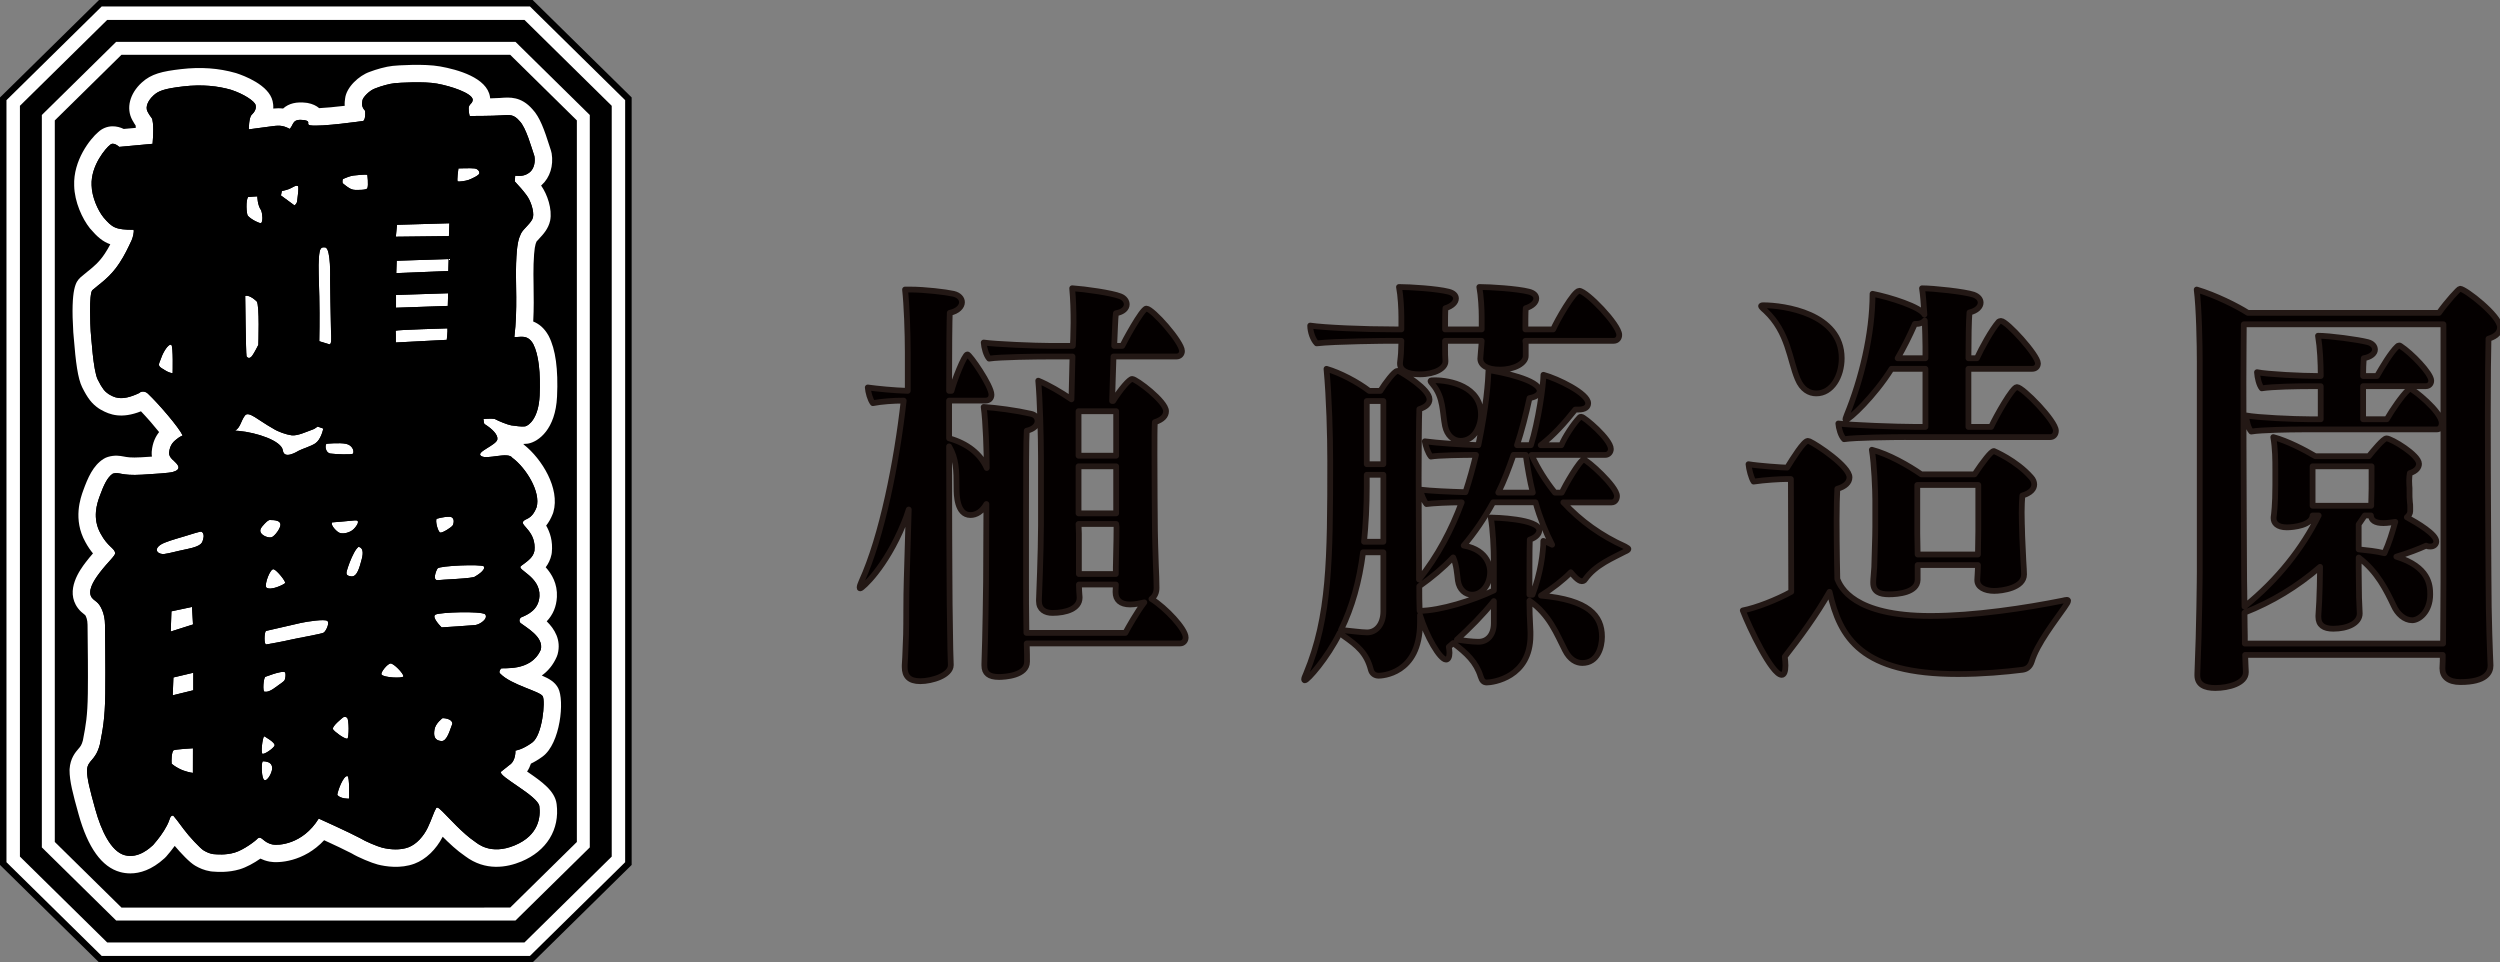 <?xml version="1.0" encoding="utf-8"?>
<!-- Generator: Adobe Illustrator 16.0.0, SVG Export Plug-In . SVG Version: 6.00 Build 0)  -->
<!DOCTYPE svg PUBLIC "-//W3C//DTD SVG 1.1//EN" "http://www.w3.org/Graphics/SVG/1.1/DTD/svg11.dtd">
<svg version="1.1" id="レイヤー_1" xmlns="http://www.w3.org/2000/svg" xmlns:xlink="http://www.w3.org/1999/xlink" x="0px"
	 y="0px" width="129.888px" height="50px" viewBox="0 0 129.888 50" enable-background="new 0 0 129.888 50" xml:space="preserve">
<rect x="0" y="0" width="129.888" height="50" fill="#808080" stroke="none"/>
<g>
	<g>
		<g>
			<path fill="#040000" stroke="#231815" stroke-width="0.3" stroke-linejoin="round" stroke-miterlimit="10" d="M53.343,33.434
				c0.017,0.352,0.017,0.814,0.017,0.946c0,0.727-1.162,0.793-1.461,0.793c-0.528,0-0.757-0.198-0.757-0.595
				c0-0.021,0-0.066,0-0.089c0.053-1.299,0.088-4.184,0.088-4.249l0.018-4.053c-0.229,0.396-0.528,0.572-0.827,0.572
				c-0.723,0-0.723-1.101-0.723-1.387c0-0.97-0.017-1.542-0.387-2.18c0,3.259,0.018,6.452,0.018,6.452
				c0,0.947,0.017,2.556,0.035,3.392c0,0.353,0.018,1.058,0.035,1.498v0.022c0,0.527-0.969,0.836-1.585,0.836
				c-0.581,0-0.81-0.264-0.81-0.727c0-0.044,0-0.066,0-0.109c0.035-0.441,0.053-1.301,0.07-1.586c0.018-0.595,0-1.938,0.035-2.885
				l0.105-3.612c-0.088,0.286-0.176,0.529-0.264,0.728C46,29.514,44.785,30.57,44.697,30.57c-0.035,0-0.035-0.021-0.035-0.044
				c0-0.066,0.035-0.177,0.105-0.331c1.057-2.312,1.832-6.21,2.184-9.381c-0.545,0-1.145,0.044-1.602,0.132
				c-0.141-0.176-0.247-0.572-0.264-0.815c0.475,0.066,1.338,0.154,2.078,0.177v-2.026c0-0.969-0.053-2.444-0.141-3.238
				c0.088,0,0.176,0,0.282,0c0.74,0,1.849,0.133,2.236,0.221c0.282,0.066,0.44,0.242,0.44,0.44c0,0.22-0.211,0.462-0.634,0.55
				c-0.017,0.265-0.035,1.96-0.035,4.053h0.123c0.123-0.485,0.669-1.895,0.828-1.895c0.123,0,1.25,1.63,1.25,2.092
				c0,0.198-0.124,0.309-0.317,0.309h-1.884v1.959c0.951,0.265,1.637,0.815,1.955,1.542c0-0.771-0.053-2.445-0.159-3.171
				c0.669,0.044,1.673,0.176,2.447,0.353c0.229,0.044,0.353,0.198,0.353,0.374c0,0.198-0.158,0.418-0.563,0.507
				c-0.035,0.44-0.035,2.4-0.035,4.25c0,1.872,0,3.612,0,3.612c0,0.396,0,1.762,0.018,2.642h5.142
				c0.141-0.264,0.598-1.079,0.986-1.585c-0.194,0.044-0.476,0.109-0.74,0.109c-0.51,0-0.757-0.241-0.757-0.639
				c0-0.021,0-0.021,0-0.043l0.018-0.354h-1.919c0,0.243,0.018,0.419,0.035,0.661v0.022c0,0.572-0.704,0.793-1.409,0.793
				c-0.387,0-0.704-0.177-0.704-0.617c0-0.021,0-0.044,0-0.065c0,0,0.105-2.532,0.105-3.854v-3.523c0-1.079-0.053-3.061-0.141-4.008
				c0.493,0.198,1.18,0.595,1.726,0.969l0.053-2.224h-1.25c-0.581,0-2.553,0.022-3.082,0.109c-0.158-0.176-0.264-0.572-0.281-0.836
				c0.563,0.087,2.694,0.175,3.486,0.175h1.145l0.018-0.375c0-0.264,0.018-0.55,0.018-0.836c0-0.595-0.018-1.211-0.07-1.784
				c0.669,0.044,2.061,0.242,2.5,0.418c0.229,0.087,0.334,0.264,0.334,0.418c0,0.199-0.176,0.397-0.563,0.463
				c-0.036,0.286-0.053,0.947-0.088,1.695h0.422c0.053-0.132,1.021-1.937,1.25-1.937c0.317,0,1.849,1.739,1.849,2.202
				c0,0.175-0.123,0.286-0.282,0.286h-3.275c-0.036,0.925-0.053,1.85-0.071,2.312h0.053c0.387-0.616,0.845-1.145,0.986-1.145
				c0.211,0,1.761,1.167,1.761,1.674c0,0.242-0.177,0.44-0.582,0.572c-0.018,0.264-0.018,0.925-0.018,1.673
				c0,1.498,0.018,3.392,0.018,3.392c0,0.727,0.035,1.871,0.053,2.356c0.018,0.439,0.036,0.858,0.036,1.189
				c0,0.241-0.088,0.439-0.265,0.572c0.74,0.462,1.778,1.562,1.778,2.004c0,0.176-0.123,0.309-0.282,0.309H53.343z M57.991,21.365
				h-1.955c0,0,0,0,0,2.312h1.955V21.365z M57.991,24.228h-1.955v2.444h1.955V24.228z M57.974,29.425
				c0-0.462,0.035-1.146,0.035-2.048l-0.018-0.154h-1.955l0.018,0.507v2.093h1.919V29.425z"/>
			<path fill="#040000" stroke="#231815" stroke-width="0.3" stroke-linejoin="round" stroke-miterlimit="10" d="M81.224,26.1
				c0.897,0.969,1.972,1.739,3.204,2.291c0.124,0.065,0.177,0.109,0.177,0.131c0,0.044-0.07,0.089-0.177,0.133
				c-0.616,0.33-1.532,0.683-2.077,1.453c-0.035,0.065-0.106,0.088-0.177,0.088c-0.176,0-0.458-0.33-0.563-0.463
				c-0.387,0.397-0.95,0.838-1.549,1.212c2.465,0.221,3.169,1.034,3.169,2.137c0,0.55-0.229,1.364-1.021,1.364
				c-0.318,0-0.652-0.176-0.898-0.66c-0.44-0.858-0.793-1.828-1.85-2.576c0,0.484,0.018,0.858,0.053,1.607c0,0.065,0,0.133,0,0.197
				c0,2.181-1.953,2.445-2.271,2.445c-0.158,0-0.246-0.089-0.316-0.309c-0.229-0.748-0.722-1.211-1.426-1.74
				c-0.07,0.066-0.159,0.133-0.229,0.198c0.018,0.11,0.036,0.222,0.036,0.309c0,0.222-0.071,0.353-0.178,0.353
				c-0.316,0-1.021-1.211-1.355-2.312v0.287c0,0.043,0,0.088,0,0.11c0,2.708-2.042,2.752-2.147,2.752
				c-0.194,0-0.353-0.11-0.405-0.309c-0.229-0.881-0.704-1.255-1.426-1.762c-0.089-0.065-0.142-0.109-0.193-0.154
				c-0.652,1.321-1.674,2.467-1.814,2.467c-0.018,0-0.035-0.022-0.035-0.044c0-0.066,0.035-0.154,0.105-0.309
				c1.232-2.973,1.25-5.924,1.25-11.033c0-1.343-0.053-3.281-0.193-4.8c0.688,0.198,1.62,0.683,2.219,1.146h0.581
				c0.246-0.397,0.722-1.035,0.88-1.035c0.035,0,0.088,0,0.106,0.022c0.211,0.11,1.567,0.925,1.567,1.454
				c0,0.22-0.177,0.396-0.529,0.506c-0.018,0.419-0.035,1.938-0.035,3.545c0,2.114,0.018,4.383,0.018,4.383v0.925
				c0.969-1.211,1.69-2.576,2.219-4.008c-0.651,0-1.531,0.044-1.831,0.088c-0.158-0.198-0.265-0.484-0.317-0.749
				c0.529,0.067,1.516,0.11,2.342,0.133c0.212-0.639,0.388-1.277,0.547-1.938c-0.67,0-1.973,0.021-2.342,0.088
				c-0.158-0.199-0.265-0.529-0.317-0.793c0.651,0.088,1.919,0.176,2.782,0.199c0.422-2.026,0.51-3.326,0.527-3.898
				c0.617,0.088,2.659,0.507,2.659,1.08c0,0.154-0.158,0.308-0.528,0.374c-0.193,0.882-0.404,1.696-0.65,2.445h0.721
				c0.388-1.212,0.652-3.127,0.652-3.656c0.739,0.198,2.324,0.969,2.324,1.476c0,0.198-0.158,0.33-0.511,0.33
				c-0.036,0-0.106,0-0.159,0c-0.562,0.705-1.108,1.322-1.795,1.851h1.073c0.159-0.397,0.616-1.102,0.934-1.432
				c0.035-0.044,0.07-0.044,0.105-0.044c0.142,0,1.532,1.167,1.532,1.673c0,0.154-0.105,0.309-0.299,0.309h-3.822
				c0.335,0.727,0.74,1.365,1.215,1.959h0.354c0.176-0.374,0.95-1.717,1.145-1.717c0.158,0,1.725,1.387,1.725,1.894
				c0,0.154-0.088,0.331-0.281,0.331H81.224z M79.251,17.709c0,0.043,0.018,0.11,0.018,0.153v0.617v0.022
				c0,0.353-0.563,0.704-1.338,0.704c-0.688,0-1.021-0.241-1.021-0.572c0-0.087,0.053-0.595,0.053-0.661
				c0-0.088,0.018-0.175,0.018-0.264h-1.901v0.418c0,0.154,0,0.44,0.018,0.617c0,0.021,0,0.021,0,0.044
				c0,0.331-0.511,0.661-1.339,0.661c-0.687,0-1.021-0.221-1.021-0.551c0-0.021,0-0.021,0-0.043
				c0.018-0.177,0.054-0.463,0.054-0.617c0-0.154,0.017-0.353,0.017-0.529h-0.721c0,0-2.747,0.021-3.681,0.132
				c-0.193-0.198-0.335-0.595-0.335-0.924c0.723,0.109,2.765,0.198,4.42,0.198h0.316v-0.661c0-0.396-0.034-1.079-0.123-1.542
				c0.564,0,1.973,0.089,2.571,0.242c0.265,0.066,0.388,0.198,0.388,0.353c0,0.199-0.193,0.396-0.546,0.507
				c-0.018,0.22-0.018,0.771-0.018,1.101h1.901v-0.661c0-0.396-0.035-1.079-0.123-1.542c0.563,0,1.973,0.089,2.57,0.242
				c0.265,0.066,0.389,0.198,0.389,0.353c0,0.199-0.195,0.396-0.547,0.507c-0.018,0.242-0.018,0.814-0.018,1.101h1.443
				c0.194-0.441,1.074-2.004,1.356-2.004c0.37,0,2.077,1.761,2.077,2.291c0,0.154-0.088,0.308-0.299,0.308H79.251z M71.873,28.697
				h-1.056c-0.194,1.521-0.564,2.842-1.145,4.031c0.053,0,0.105,0.021,0.176,0.021c0.264,0.022,0.897,0.109,1.18,0.109
				c0.475,0,0.845-0.418,0.845-1.1V28.697z M71.873,24.668h-0.862V24.8c0,0.154,0,0.309,0,0.463c0,1.035-0.053,1.981-0.141,2.885
				h1.003V24.668z M71.873,20.836h-0.862v3.281h0.862V20.836z M79.62,30.9c0.424-1.102,0.564-2.203,0.564-2.797
				c0.141,0.044,0.299,0.109,0.457,0.198c-0.334-0.64-0.633-1.388-0.862-2.202h-2.201c-0.458,0.836-0.969,1.586-1.532,2.246
				c1.338,0.242,1.374,1.211,1.374,1.365c0,0.639-0.405,1.189-0.934,1.189c-0.353,0-0.669-0.265-0.739-0.728
				c-0.053-0.396-0.07-0.813-0.246-1.21c-0.529,0.551-1.109,1.034-1.762,1.497c0,0.418,0,0.881,0.018,1.277
				c1.057,0,2.801-0.551,3.856-1.058v-1.409c0-0.771-0.052-1.783-0.158-2.378c0.177,0,2.519,0.065,2.519,0.66
				c0,0.177-0.158,0.375-0.494,0.485c-0.018,0.572-0.018,2.003-0.018,2.862H79.62z M75.078,22.136
				c-0.142-0.683-0.071-1.497-0.634-2.158c-0.07-0.088-0.123-0.154-0.123-0.177c0-0.044,0.07-0.044,0.229-0.044
				c0.774,0,2.395,0.309,2.395,1.784c0,0.617-0.352,1.365-1.057,1.365C75.501,22.906,75.184,22.62,75.078,22.136z M77.613,31.23
				c-0.581,0.727-1.268,1.41-1.919,2.005c0.299,0.044,0.811,0.109,1.092,0.109c0.018,0,0.035,0,0.035,0
				c0.439,0,0.792-0.331,0.792-0.969V31.23z M79.638,25.593c-0.158-0.616-0.264-1.254-0.369-1.959h-0.634
				c-0.247,0.705-0.493,1.365-0.792,1.959H79.638z"/>
			<path fill="#040000" stroke="#231815" stroke-width="0.3" stroke-linejoin="round" stroke-miterlimit="10" d="M93.045,24.889
				h-0.282c-0.246,0-1.074,0.044-1.654,0.132c-0.124-0.177-0.247-0.661-0.265-0.903c0.511,0.088,1.778,0.177,2.008,0.177
				c0.3-0.485,0.862-1.388,1.074-1.388c0.034,0,0.053,0.022,0.087,0.022c0.389,0.176,2.078,1.299,2.078,1.872
				c0,0.265-0.229,0.484-0.633,0.595c-0.018,0.33-0.036,0.969-0.036,1.652c0,1.387,0.036,3.039,0.036,3.039
				c0.176,0.418,0.827,1.916,4.842,1.916c2.289,0,4.982-0.419,6.85-0.793c0.105-0.022,0.176-0.044,0.229-0.044
				s0.07,0.021,0.07,0.044c0,0.066-0.07,0.176-0.193,0.352c-0.457,0.661-1.426,1.895-1.691,2.797
				c-0.104,0.331-0.316,0.418-0.492,0.44c-0.88,0.11-2.078,0.221-3.346,0.221c-5.035,0-6.127-1.872-6.673-4.272
				c-0.688,1.211-1.55,2.379-2.324,3.369c0.017,0.176,0.034,0.33,0.034,0.463c0,0.309-0.07,0.484-0.193,0.484
				c-0.51,0-1.689-2.467-2.024-3.348c0.687-0.132,1.761-0.55,2.518-0.969L93.045,24.889z M93.397,19.691
				c-0.423-0.99-0.476-2.423-1.673-3.545c-0.159-0.132-0.229-0.22-0.229-0.242c0-0.021,0.036-0.044,0.106-0.044
				c1.073,0,4.085,0.418,4.085,2.752c0,0.947-0.511,1.828-1.321,1.828C93.996,20.44,93.626,20.241,93.397,19.691z M99.015,22.708
				c-0.635,0-2.642,0.021-3.205,0.11c-0.176-0.177-0.281-0.572-0.299-0.815c0.615,0.088,3.099,0.176,3.961,0.176h0.564v-3.017
				h-1.762c-0.915,1.454-2.201,2.643-2.359,2.643c-0.018,0-0.035,0-0.035-0.022c0-0.044,0.035-0.109,0.07-0.22
				c0.758-1.85,1.338-4.206,1.338-6.298c0.898,0.176,2.5,0.682,2.695,1.079c-0.036-0.506-0.07-1.035-0.124-1.365
				c0.599,0,2.219,0.176,2.677,0.33c0.246,0.088,0.369,0.243,0.369,0.419c0,0.198-0.193,0.418-0.581,0.506
				c-0.034,0.419-0.053,1.365-0.053,2.378h0.44c0.246-0.528,0.758-1.476,1.127-1.894c0.035-0.022,0.07-0.044,0.123-0.044
				c0.3,0,1.92,1.784,1.92,2.203c0,0.176-0.123,0.286-0.3,0.286h-3.311v3.017h1.18c0.265-0.572,1.11-2.07,1.339-2.07
				c0.299,0,2.025,1.762,2.025,2.269c0,0.198-0.124,0.331-0.3,0.331H99.015z M99.631,29.359v0.771
				c-0.018,0.66-1.021,0.748-1.497,0.748c-0.475,0-0.811-0.132-0.811-0.595c0-0.021,0-0.021,0-0.043
				c0-0.199,0.036-0.396,0.054-0.771c0.017-0.749,0.053-1.541,0.053-2.092v-1.388c0-0.528-0.053-1.872-0.177-2.621
				c0.863,0.221,1.902,0.815,2.571,1.277h2.765c0.423-0.638,0.862-1.211,1.004-1.211c0,0,1.162,0.484,1.937,1.365
				c0.105,0.111,0.159,0.243,0.159,0.375c0,0.22-0.177,0.44-0.617,0.572c-0.018,0.198-0.035,0.551-0.035,0.881
				c0,0.419,0.018,0.837,0.018,0.837c0,0.396,0.053,1.189,0.07,1.695c0.018,0.221,0.035,0.617,0.035,0.684
				c0,0.705-1.145,0.858-1.549,0.858c-0.494,0-0.881-0.198-0.881-0.551c0-0.021,0-0.021,0-0.044c0-0.066,0.035-0.463,0.035-0.748
				H99.631z M100.036,18.017c0-0.352-0.019-0.859-0.036-1.365c-0.07,0.088-0.212,0.176-0.423,0.176c-0.035,0-0.053,0-0.088,0
				c-0.281,0.639-0.58,1.233-0.898,1.784h1.445V18.017z M102.782,25.197h-3.169c0,0.286,0,0.661,0,1.036c0,0.748,0,1.497,0,1.497
				c0,0.286,0.018,0.704,0.018,1.079h3.134c0-0.353,0.018-0.902,0.018-1.211V25.197z"/>
			<path fill="#040000" stroke="#231815" stroke-width="0.3" stroke-linejoin="round" stroke-miterlimit="10" d="M129.396,34.578
				c0,0.352-0.229,0.859-1.568,0.859c-0.633,0-0.932-0.287-0.932-0.705v-0.021c0.017-0.243,0.017-0.463,0.017-0.684h-10.266
				c0.019,0.33,0.019,0.661,0.036,0.859c0,0.021,0,0.021,0,0.043c0,0.573-0.898,0.815-1.586,0.815c-0.562,0-0.934-0.176-0.934-0.661
				c0-0.021,0-0.044,0-0.065c0.106-2.467,0.125-5.132,0.125-5.351V18.811c0-0.881-0.036-2.819-0.159-3.767
				c0.968,0.287,2.112,0.859,2.659,1.211h9.931c0.405-0.572,1.021-1.254,1.092-1.254c0.265,0,2.077,1.409,2.077,2.003
				c0,0.242-0.158,0.462-0.598,0.594c-0.018,0.617-0.035,2.181-0.035,4.008c0,3.656,0.035,8.325,0.035,8.325
				c0,2.29,0.088,4.184,0.105,4.625V34.578z M126.93,33.345c0-0.463,0.019-2.158,0.019-3.083V16.85h-10.372
				c0,0.551-0.018,1.652-0.018,3.018c0,4.03,0.036,10.284,0.036,10.284c0,0.243,0.018,0.793,0.018,1.365
				c1.742-1.409,3.01-3.038,3.855-4.735h-0.317c-0.034,0.508-0.985,0.617-1.338,0.617c-0.511,0-0.687-0.241-0.687-0.463
				c0-0.021,0-0.043,0-0.065c0.018-0.132,0.088-0.616,0.088-1.673v-0.771c0-0.485,0-1.123-0.105-1.717
				c0.74,0.197,1.619,0.66,2.184,0.991h2.781c0.23-0.286,0.758-0.925,0.916-0.925c0.246,0,1.69,0.859,1.69,1.321
				c0,0.176-0.123,0.375-0.476,0.485c-0.018,0.088-0.035,0.242-0.035,0.396c0,0.198,0.018,0.375,0.018,0.375c0,0.043,0,0.11,0,0.198
				c0,0.176,0,0.396,0.018,0.529c0.018,0.088,0.018,0.198,0.018,0.264c0,0.088,0,0.132,0,0.176c0,0.022,0,0.022,0,0.045
				c0,0.109-0.07,0.219-0.176,0.308c0.563,0.309,1.531,0.882,1.531,1.255c0,0.154-0.123,0.266-0.299,0.266
				c-0.07,0-0.141,0-0.229-0.045c-0.388,0.176-0.951,0.396-1.549,0.572c1.707,0.528,1.76,1.477,1.76,1.96
				c0,0.925-0.599,1.344-0.934,1.344c-0.404,0-0.773-0.33-0.968-0.771c-0.37-0.771-0.828-1.74-1.813-2.488v0.615
				c0,0.441,0.018,1.102,0.018,1.477c0,0.154,0.035,0.639,0.035,0.814c0,0.507-0.634,0.793-1.374,0.793
				c-0.511,0-0.774-0.198-0.774-0.616c0-0.022,0-0.044,0-0.067c0.07-0.857,0.088-2.334,0.088-2.532
				c-1.197,1.035-2.518,1.829-3.926,2.379c0,0.551,0.017,1.034,0.017,1.211v0.397h10.301V33.345z M119.587,22.311
				c-0.563,0-2.113,0.022-2.623,0.111c-0.158-0.176-0.246-0.551-0.265-0.837c0.546,0.11,2.483,0.198,3.311,0.198h0.563v-1.718
				h-0.563c-0.563,0-1.972,0.021-2.5,0.11c-0.142-0.176-0.229-0.551-0.247-0.837c0.547,0.11,2.342,0.198,3.17,0.198h0.141
				c0-0.682-0.035-1.453-0.141-2.092c0.599,0,2.078,0.199,2.588,0.331c0.247,0.066,0.37,0.22,0.37,0.396
				c0,0.176-0.194,0.375-0.581,0.44c-0.018,0.243-0.035,0.573-0.035,0.925h0.723c0.281-0.485,0.722-1.234,1.057-1.542
				c0.018-0.022,0.052-0.044,0.088-0.044c0.034,0,0.053,0,0.07,0.021c0.58,0.375,1.602,1.432,1.602,1.806
				c0,0.176-0.123,0.286-0.281,0.286h-3.258v1.718h1.232c0.282-0.485,0.793-1.233,1.109-1.52c0.035-0.044,0.07-0.066,0.105-0.066
				c0.124,0,1.638,1.189,1.638,1.784c0,0.176-0.089,0.33-0.246,0.33H119.587z M123.196,26.188c0-0.154,0.019-0.463,0.019-0.814
				v-1.146h-3.064v2.049h3.046V26.188z M122.862,26.781l-0.316,0.463v1.299c0.422,0.045,0.898,0.09,1.338,0.199
				c0.246-0.529,0.405-1.08,0.511-1.453c0.018-0.045,0.035-0.11,0.052-0.177c-0.404,0.066-0.58,0.066-0.615,0.066
				c-0.457,0-0.635-0.154-0.652-0.397H122.862z"/>
		</g>
	</g>
	<g>
		<g>
			<path d="M27.249,1.035H5.569L1.035,5.497v39.007l4.534,4.461h21.68l4.533-4.461V5.497L27.249,1.035z"/>
			<path d="M27.673,50H5.145L0,44.938V5.063L5.145,0h22.528l5.145,5.063v39.874L27.673,50z"/>
		</g>
		<path fill="#FFFFFF" d="M26.507,2.847l3.464,3.409v37.488l-3.464,3.409H6.311l-3.464-3.409V6.256l3.464-3.409H26.507
			 M26.783,2.174h-0.276H6.311H6.035L5.839,2.367L2.375,5.776L2.174,5.974v0.282v37.488v0.282l0.201,0.198l3.464,3.408l0.196,0.193
			h0.275h20.196h0.276l0.196-0.193l3.464-3.408l0.201-0.198v-0.282V6.256V5.974l-0.201-0.197l-3.464-3.409L26.783,2.174
			L26.783,2.174z"/>
		<g>
			<path fill="#FFFFFF" d="M27.385,40.086c0.087-0.131,0.153-0.271,0.2-0.412c0.179-0.086,0.383-0.204,0.605-0.367
				c0.928-0.679,1.148-2.92,0.81-3.557c-0.168-0.316-0.458-0.486-0.851-0.654c0.341-0.244,0.602-0.57,0.779-0.979
				c0.018-0.042,0.033-0.085,0.045-0.129c0.195-0.739-0.162-1.309-0.568-1.707c0.326-0.342,0.503-0.764,0.529-1.264
				c0.036-0.689-0.266-1.195-0.582-1.545c0.137-0.18,0.245-0.394,0.302-0.664c0.006-0.029,0.011-0.06,0.014-0.09
				c0.066-0.61-0.099-1.078-0.292-1.412c0.126-0.156,0.245-0.357,0.348-0.621c0.01-0.025,0.019-0.052,0.026-0.078
				c0.359-1.238-0.618-2.777-1.504-3.482c-0.02-0.021-0.04-0.04-0.06-0.059c0.073,0,0.145-0.005,0.215-0.014
				c0.02-0.003,0.039-0.006,0.058-0.01c0.514-0.102,1.405-0.731,1.483-2.442c0.065-1.419-0.076-2.445-0.429-3.136
				c-0.005-0.009-0.009-0.018-0.014-0.026c-0.226-0.409-0.517-0.624-0.795-0.734c0.037-0.676,0.027-1.308,0.018-1.887
				c-0.006-0.397-0.012-0.771,0-1.098c0.029-0.831,0.09-1.025,0.152-1.167c0.029-0.037,0.091-0.103,0.135-0.149
				c0.214-0.229,0.481-0.514,0.574-0.938c0.12-0.599-0.149-1.376-0.47-1.826c0.012-0.01,0.024-0.021,0.036-0.031
				c0.425-0.387,0.617-1,0.513-1.639c-0.008-0.05-0.021-0.099-0.037-0.147c-0.023-0.068-0.05-0.154-0.081-0.251
				c-0.252-0.796-0.494-1.49-0.878-1.893c-0.591-0.676-1.187-0.628-1.667-0.59l-0.019,0.001c-0.116,0.009-0.304,0.016-0.514,0.021
				c-0.001-0.028-0.005-0.056-0.009-0.083c-0.156-0.995-1.691-1.415-2.592-1.576c-0.834-0.15-2.224-0.054-2.458-0.029
				c-0.356,0.036-0.868,0.182-1.202,0.312C18.648,3.928,18,4.529,17.931,5.11l-0.003,0.028c-0.011,0.077-0.029,0.203-0.018,0.359
				c-0.511,0.061-1.004,0.107-1.327,0.122c-0.145-0.125-0.343-0.222-0.604-0.27c-0.017-0.003-0.033-0.005-0.049-0.007
				c-0.525-0.066-0.924,0.028-1.222,0.297c-0.175-0.021-0.341-0.016-0.511,0.001c0.01-0.157-0.01-0.292-0.034-0.389
				c-0.198-0.843-1.495-1.323-1.888-1.45c-0.01-0.003-0.02-0.007-0.03-0.009c-0.886-0.253-1.812-0.319-2.83-0.202
				C8.42,3.705,7.861,3.838,7.37,4.285C6.736,4.861,6.542,5.627,6.873,6.236C6.942,6.362,7,6.454,7.048,6.523
				C7.051,6.56,7.053,6.6,7.055,6.643L6.427,6.7C6.263,6.618,6.061,6.559,5.83,6.562C5.557,6.57,5.303,6.676,5.105,6.861
				C4.684,7.218,3.8,8.33,3.854,9.651c0.019,0.844,0.422,1.716,0.815,2.208c0.007,0.009,0.015,0.019,0.023,0.027
				c0.357,0.414,0.639,0.666,1.039,0.806c-0.083,0.158-0.173,0.315-0.283,0.482c-0.298,0.453-0.599,0.693-0.917,0.948
				c-0.115,0.092-0.225,0.18-0.328,0.271c-0.014,0.013-0.028,0.025-0.041,0.039c-0.199,0.199-0.5,0.499-0.354,2.836
				c0.001,0.015,0.002,0.03,0.004,0.044c0.005,0.044,0.012,0.129,0.021,0.241c0.1,1.248,0.208,2.113,0.436,2.568
				c0.289,0.579,0.506,0.856,0.86,1.098c0.023,0.017,0.048,0.031,0.072,0.045l0.041,0.023c0.468,0.269,1.08,0.479,2.082,0.083
				c0.316,0.329,0.674,0.742,0.943,1.079c-0.18,0.225-0.341,0.541-0.382,0.995c-0.001,0.013-0.002,0.026-0.003,0.039
				c-0.004,0.085,0,0.166,0.011,0.241c-0.204,0.013-0.405,0.025-0.56,0.035c-0.529,0.032-0.746-0.009-0.904-0.04
				c-0.194-0.037-0.461-0.087-0.825,0.021c-0.077,0.023-0.151,0.057-0.22,0.1c-0.551,0.344-0.824,0.995-1.056,1.632
				c-0.137,0.375-0.551,1.514,0.108,2.692c0.135,0.25,0.271,0.441,0.395,0.588c-0.114,0.131-0.244,0.285-0.377,0.461
				c-0.273,0.36-1.105,1.456-0.402,2.39c0.107,0.144,0.207,0.223,0.357,0.343l0.022,0.018c0.04,0.062,0.118,0.238,0.118,0.496
				c0,0.049,0.001,0.187,0.004,0.387c0.008,0.688,0.025,2.122,0.011,3.178c-0.016,1.191-0.114,1.696-0.237,2.336l-0.023,0.119
				c-0.064,0.235-0.126,0.307-0.228,0.424c-0.158,0.184-0.423,0.49-0.46,1.052c-0.001,0.019-0.002,0.038-0.002,0.058
				c0,0.574,0.169,1.214,0.47,2.295c0.481,1.734,1.208,2.743,2.16,2.999c0.153,0.042,0.332,0.07,0.53,0.07
				c0.491,0,1.106-0.178,1.771-0.784l0.015-0.014c0.027-0.024,0.053-0.051,0.077-0.078c0.169-0.196,0.315-0.378,0.442-0.553
				c0.31,0.367,0.772,0.863,1.066,1.031c0.209,0.119,0.451,0.236,0.795,0.291c0.025,0.004,0.051,0.007,0.077,0.009l0.039,0.003
				c0.238,0.018,0.795,0.061,1.395-0.117c0.349-0.104,0.752-0.327,1.079-0.556c0.129,0.062,0.283,0.119,0.467,0.155
				c0.446,0.091,1.785,0.029,2.844-1.111c0.51,0.234,1.125,0.523,1.422,0.68c0.353,0.215,1.056,0.506,1.37,0.585
				c0.398,0.1,1.175,0.227,1.905-0.047c0.583-0.218,1.125-0.738,1.462-1.399c0.345,0.347,0.747,0.723,1.156,1l0.01,0.008
				c1.056,0.795,2.172,0.591,2.922,0.279c1.316-0.548,2.001-1.663,1.832-2.984C28.832,41.094,28.168,40.621,27.385,40.086z"/>
		</g>
		<path fill="#FFFFFF" d="M27.249,1.035l4.533,4.462v39.007l-4.533,4.461H5.569l-4.534-4.461V5.497l4.534-4.462H27.249
			 M27.535,0.336h-0.286H5.569H5.283L5.079,0.537L0.545,4.999L0.336,5.204v0.293v39.007v0.292l0.208,0.206l4.534,4.461l0.204,0.201
			h0.286h21.68h0.286l0.204-0.201l4.534-4.461l0.208-0.206v-0.292V5.497V5.204l-0.208-0.205l-4.534-4.462L27.535,0.336L27.535,0.336
			z"/>
		<g>
			<path d="M26.024,40.1c0.123-0.104,0.272-0.219,0.438-0.35c0.351-0.219,0.316-0.754,0.316-0.754s0.351-0.035,0.876-0.42
				c0.526-0.385,0.686-2.138,0.545-2.4c-0.14-0.264-1.629-0.58-2.208-1.176c-0.087-0.07-0.026-0.176,0.035-0.264
				c0.07-0.069,1.56,0.194,2.069-0.979c0.176-0.665-0.779-1.168-1.05-1.386c-0.078-0.074-0.081-0.215,0.035-0.297
				c0.351-0.141,0.91-0.396,0.948-1.104c0.053-1.017-1.208-1.368-0.963-1.561c0.403-0.298,0.631-0.455,0.702-0.789
				c0.106-0.98-0.704-1.305-0.595-1.508c0.108-0.203,0.438-0.069,0.706-0.758c0.229-0.788-0.546-2.046-1.264-2.572
				c-0.217-0.325-1.315,0.115-1.613-0.089c-0.325-0.204,0.807-0.56,0.842-0.875c0.026-0.237-0.265-0.53-0.648-0.772
				c-0.085-0.053-0.047-0.189-0.08-0.275c0.318-0.027,0.555-0.029,0.624,0.013c0.159,0.089,0.617,0.278,0.823,0.316
				c0.207,0.025,0.528,0.079,0.719,0.053c0.191-0.038,0.701-0.42,0.755-1.594s-0.045-2.124-0.331-2.682
				c-0.302-0.545-0.718-0.333-0.981-0.369c0.176-1.454,0.055-2.786,0.091-3.82c0.036-1.034,0.129-1.283,0.247-1.542
				c0.117-0.26,0.567-0.567,0.631-0.858c0.063-0.317-0.122-0.859-0.332-1.14c-0.21-0.28-0.35-0.438-0.613-0.719l0.018-0.298
				c0.334,0.026,0.533-0.002,0.771-0.192c0.223-0.203,0.276-0.532,0.229-0.824c-0.143-0.418-0.436-1.493-0.77-1.823
				c-0.302-0.355-0.508-0.333-0.946-0.299c-0.438,0.035-1.647,0.034-1.647,0.034s-0.053-0.152-0.053-0.403
				c0-0.228,0.211-0.228,0.211-0.455c-0.052-0.333-1.121-0.693-1.857-0.825c-0.695-0.125-1.97-0.044-2.208-0.02
				c-0.255,0.025-0.695,0.148-0.981,0.262c-0.319,0.101-0.667,0.481-0.684,0.63c-0.018,0.149-0.071,0.315,0.14,0.543
				c0.035,0.491-0.105,0.526-0.105,0.526S16.682,6.6,16.122,6.512c-0.263-0.053,0.079-0.202-0.307-0.272
				c-0.648-0.083-0.537,0.217-0.76,0.458c-0.397-0.21-0.584-0.188-1.075-0.118c-0.348,0.049-1.052,0.14-1.052,0.14
				s-0.002-0.596,0.141-0.748c0.159-0.152,0.258-0.324,0.211-0.514c-0.048-0.203-0.617-0.58-1.285-0.796
				c-0.668-0.19-1.472-0.289-2.477-0.172s-1.29,0.238-1.539,0.465C7.71,5.199,7.528,5.546,7.668,5.803
				c0.226,0.416,0.238,0.244,0.277,0.594c0.046,0.42-0.018,1.075-0.018,1.075l-1.735,0.16c0,0-0.301-0.293-0.482-0.095
				C5.52,7.672,4.713,8.594,4.759,9.623c0.011,0.596,0.316,1.293,0.618,1.671c0.456,0.526,0.607,0.643,1.565,0.644
				c0.035,0.105-0.041,0.415-0.106,0.552c-0.188,0.4-0.354,0.76-0.632,1.182c-0.491,0.748-1.005,1.051-1.403,1.401
				c-0.188,0.187-0.105,1.885-0.09,2.138c0.032,0.279,0.13,2.033,0.366,2.506c0.236,0.474,0.368,0.623,0.561,0.754
				c0.254,0.141,0.613,0.421,1.595-0.051c0.123-0.123,0.333-0.088,0.456,0.035c0.56,0.532,1.603,1.745,1.801,2.169
				c-0.107,0.048-0.194,0.104-0.226,0.127c-0.219,0.167-0.438,0.324-0.479,0.771c-0.013,0.281,0.302,0.421,0.442,0.631
				s-0.053,0.315-0.246,0.368C8.79,24.576,8.09,24.62,7.388,24.662c-1.139,0.069-1.174-0.159-1.524-0.054
				c-0.281,0.175-0.474,0.596-0.685,1.174c-0.131,0.36-0.404,1.139,0.051,1.945c0.368,0.684,0.713,0.742,0.753,0.999
				c0.027,0.137-0.368,0.456-0.807,1.034c-0.344,0.452-0.647,0.97-0.4,1.298c0.044,0.059,0.083,0.086,0.259,0.227
				s0.42,0.578,0.42,1.175c0,0.218,0.033,2.208,0.015,3.575s-0.142,1.91-0.283,2.646c-0.229,0.876-0.631,0.788-0.667,1.331
				c0,0.438,0.14,0.981,0.437,2.052c0.297,1.068,0.805,2.174,1.523,2.367s1.323-0.391,1.473-0.525
				c0.281-0.324,0.529-0.65,0.719-1.016c0.193-0.368,0.133-0.504,0.326-0.521c0.13,0.154,0.235,0.285,0.551,0.715
				c0.269,0.367,0.863,1.004,1.044,1.107s0.312,0.155,0.488,0.184c0.19,0.013,0.64,0.061,1.113-0.08
				c0.473-0.14,1.111-0.627,1.192-0.734c0.228-0.158,0.263,0.21,0.788,0.316c0.258,0.051,1.542,0.018,2.385-1.349
				c0,0,1.599,0.72,2.155,1.019c0.257,0.163,0.9,0.432,1.139,0.492c0.42,0.105,0.946,0.141,1.367-0.018
				c0.42-0.156,0.789-0.577,1-1.016c0.21-0.438,0.32-0.822,0.439-1.016c0.074-0.121,0.267,0.129,0.333,0.176
				c0.341,0.333,1.042,1.131,1.681,1.561c0.125,0.085,0.806,0.72,2.068,0.194c1.263-0.524,1.351-1.488,1.281-2.032
				C27.951,41.346,25.888,40.344,26.024,40.1z M25.138,29.426c0.123,0.211-0.456,0.525-0.456,0.525
				c-0.041,0.108-1.832,0.165-1.928,0.191c-0.298,0.035-0.105-0.491-0.017-0.613C22.877,29.389,24.98,29.303,25.138,29.426z
				 M23.283,15.236l-0.018,0.658l-2.69,0.094l0-0.663L23.283,15.236z M20.588,14.191l0.023-0.643l2.699-0.091l-0.018,0.623
				L20.588,14.191z M23.528,27.286c-0.053,0.105-0.526,0.403-0.649,0.386c-0.123-0.019-0.28-0.614-0.192-0.719
				c0,0,0.333-0.105,0.648-0.105S23.58,27.182,23.528,27.286z M23.817,8.75c0,0,0.643-0.023,0.83,0
				c0.187,0.023,0.269,0.152,0.257,0.257s-0.397,0.28-0.55,0.338c-0.152,0.059-0.514,0.104-0.572,0.082
				C23.723,9.403,23.817,8.75,23.817,8.75z M20.625,11.68l2.723-0.08l-0.024,0.666l-2.757,0.033L20.625,11.68z M23.247,17.06
				c0.02,0.14-0.036,0.596-0.036,0.596c-0.152,0.003-2.646,0.138-2.646,0.138c0.009-0.29-0.008-0.614-0.008-0.614
				C20.646,17.136,23.247,17.06,23.247,17.06z M17.837,9.291c0.149-0.067,0.359-0.149,0.535-0.172
				c0.105-0.014,0.643-0.07,0.713-0.035c0,0,0.07,0.526,0,0.701c0,0-0.029,0.084-0.456,0.082c-0.266,0.011-0.339-0.015-0.467-0.085
				c-0.128-0.07-0.362-0.266-0.362-0.266S17.767,9.314,17.837,9.291z M16.569,13.371c0.039-0.479,0.105-0.549,0.339-0.514
				c0.292,0.082,0.244,1.636,0.244,1.636s0.03,2.399,0.044,2.664c0.023,0.421,0.035,0.713-0.071,0.736l-0.537-0.164
				c0,0,0.027-1.176,0.002-2.302C16.57,14.514,16.53,13.85,16.569,13.371z M14.644,9.922c0,0,0.137-0.019,0.351-0.093
				c0.188-0.065,0.371-0.233,0.479-0.163c0,0,0.082-0.059-0.036,0.794c-0.029,0.157-0.141,0.21-0.141,0.21l-0.701-0.515
				L14.644,9.922z M12.891,10.236c0.091-0.012,0.479-0.035,0.479-0.035s0,0.456,0.198,0.725c0.082,0.234,0.093,0.573,0,0.666
				c-0.082,0.023-0.479-0.164-0.689-0.375C12.797,11.112,12.764,10.389,12.891,10.236z M13.336,15.658
				c0.158,0.158,0.086,2.261,0.086,2.261s-0.211,0.421-0.316,0.561c-0.105,0.14-0.21,0.158-0.298,0.035
				c-0.035-0.193-0.068-3.137-0.068-3.137C12.881,15.307,13.179,15.5,13.336,15.658z M8.969,19.388
				c-0.201-0.018-0.341-0.114-0.578-0.263c-0.233-0.147-0.108-0.251-0.017-0.526c0.097-0.289,0.369-0.753,0.526-0.683
				C9.006,17.986,8.969,19.388,8.969,19.388z M8.871,32.812l0.036-1.051l1.069-0.227l0.052,0.91L8.871,32.812z M10.022,40.157
				c0,0-0.192-0.018-0.49-0.123c-0.15-0.053-0.403-0.175-0.613-0.351c-0.018-0.105-0.012-0.653,0.11-0.706
				c0.123-0.052,0.995-0.1,0.995-0.1L10.022,40.157z M10.043,35.863l-1.069,0.262l0.036-0.928l1.034-0.245L10.043,35.863z
				 M10.558,28.012c-0.053,0.176-0.053,0.351-0.807,0.508s-0.859,0.21-1.209,0.262c-0.279,0.042-0.613-0.193-0.21-0.473
				c0.214-0.148,0.735-0.291,1.227-0.438c0.435-0.13,0.854-0.277,0.912-0.244C10.575,27.68,10.61,27.837,10.558,28.012z
				 M12.402,22.388c-0.059-0.005-0.123-0.009-0.188-0.013c0.283-0.173,0.293-0.488,0.504-0.776c0.191-0.279,0.683,0.229,1.472,0.667
				c0.254,0.165,0.677,0.312,0.964,0.351c0.302,0.038,0.779-0.191,1.034-0.28c0.131-0.043,0.202-0.087,0.315-0.175l0.295,0.104
				c-0.019,0.09-0.132,0.582-0.418,0.772c-0.226,0.15-0.693,0.289-0.851,0.376c-0.123,0.07-0.768,0.463-0.833-0.01
				C14.628,22.897,13.324,22.47,12.402,22.388z M14.814,30.294c-0.052,0.069-0.754,0.42-0.981,0.228
				c-0.105-0.176,0.211-1,0.386-0.947S14.867,30.224,14.814,30.294z M13.748,27.209c0.175-0.193,0.263-0.193,0.263-0.193
				c0.298,0,0.543,0.035,0.561,0.229c0.017,0.193-0.298,0.613-0.457,0.666c-0.158,0.052-0.473-0.07-0.561-0.229
				C13.467,27.523,13.572,27.401,13.748,27.209z M13.737,40.528c-0.157-0.07-0.157-0.823-0.104-0.946c0,0-0.018-0.053,0.175-0.018
				c0.192,0.035,0.333,0.123,0.333,0.351S13.895,40.599,13.737,40.528z M14.265,38.741c-0.07,0.157-0.543,0.473-0.631,0.42
				c-0.087-0.053,0-0.823,0.088-0.911C13.722,38.25,14.335,38.584,14.265,38.741z M14.793,35.324
				c-0.035,0.088-0.175,0.157-0.491,0.394c-0.298,0.224-0.456,0.236-0.561,0.219c-0.105-0.018-0.052-0.684,0.036-0.771
				c0,0,0.245-0.088,0.403-0.141c0.158-0.053,0.579-0.175,0.631-0.087S14.828,35.236,14.793,35.324z M16.811,32.872
				c-0.123,0.069-1.35,0.279-1.718,0.366c-0.368,0.088-1.14,0.227-1.262,0.244s-0.104-0.613-0.017-0.701
				c0,0,1.508-0.349,1.823-0.419c0.315-0.069,1.227-0.209,1.367-0.104C17.144,32.363,16.934,32.802,16.811,32.872z M16.958,23.057
				c0,0,0.684-0.07,1.017,0.001c0.333,0.07,0.438,0.368,0.368,0.508c-0.062,0.07-0.912,0.035-1.174-0.001
				C16.906,23.53,16.871,23.145,16.958,23.057z M17.253,27.141c0,0,0.859-0.068,1.174-0.104s0.14,0.263-0.053,0.455
				c-0.193,0.193-0.596,0.28-0.771,0.175S17.166,27.264,17.253,27.141z M17.297,37.885c-0.068-0.148,0.526-0.613,0.526-0.613
				s0.105-0.07,0.21,0.018c0.105,0.088,0.104,1.018,0.017,1.087C17.91,38.411,17.378,38.021,17.297,37.885z M18.136,41.496
				c0,0-0.438,0.018-0.613-0.193c0.018-0.211,0.316-1.017,0.527-0.981C18.172,40.322,18.136,41.496,18.136,41.496z M18.794,29.053
				c-0.105,0.385-0.229,0.929-0.544,0.894c-0.315-0.036-0.28-0.158-0.175-0.474s0.281-0.736,0.439-0.946
				c0.135-0.179,0.158-0.104,0.158-0.104C18.83,28.475,18.899,28.667,18.794,29.053z M19.823,35.047
				c-0.07-0.104,0.316-0.578,0.474-0.577c0.158,0,0.648,0.491,0.666,0.667C20.927,35.259,19.929,35.205,19.823,35.047z
				 M22.923,38.502c-0.351-0.035-0.403-0.263-0.35-0.596c0.053-0.333,0.421-0.596,0.421-0.596s0.508,0,0.508,0.299
				C23.396,37.837,23.245,38.535,22.923,38.502z M24.698,32.475c-0.138,0.02-1.753,0.121-1.753,0.121s-0.56-0.543-0.315-0.666
				c0.246-0.122,2.332-0.19,2.577-0.016C25.382,32.143,24.943,32.439,24.698,32.475z"/>
			<path d="M26.024,40.1c0.123-0.104,0.272-0.219,0.438-0.35c0.351-0.219,0.316-0.754,0.316-0.754s0.351-0.035,0.876-0.42
				c0.526-0.385,0.686-2.138,0.545-2.4c-0.14-0.264-1.629-0.58-2.208-1.176c-0.087-0.07-0.026-0.176,0.035-0.264
				c0.07-0.069,1.56,0.194,2.069-0.979c0.176-0.665-0.779-1.168-1.05-1.386c-0.078-0.074-0.081-0.215,0.035-0.297
				c0.351-0.141,0.91-0.396,0.948-1.104c0.053-1.017-1.208-1.368-0.963-1.561c0.403-0.298,0.631-0.455,0.702-0.789
				c0.106-0.98-0.704-1.305-0.595-1.508c0.108-0.203,0.438-0.069,0.706-0.758c0.229-0.788-0.546-2.046-1.264-2.572
				c-0.217-0.325-1.315,0.115-1.613-0.089c-0.325-0.204,0.807-0.56,0.842-0.875c0.026-0.237-0.265-0.53-0.648-0.772
				c-0.085-0.053-0.047-0.189-0.08-0.275c0.318-0.027,0.555-0.029,0.624,0.013c0.159,0.089,0.617,0.278,0.823,0.316
				c0.207,0.025,0.528,0.079,0.719,0.053c0.191-0.038,0.701-0.42,0.755-1.594s-0.045-2.124-0.331-2.682
				c-0.302-0.545-0.718-0.333-0.981-0.369c0.176-1.454,0.055-2.786,0.091-3.82c0.036-1.034,0.129-1.283,0.247-1.542
				c0.117-0.26,0.567-0.567,0.631-0.858c0.063-0.317-0.122-0.859-0.332-1.14c-0.21-0.28-0.35-0.438-0.613-0.719l0.018-0.298
				c0.334,0.026,0.533-0.002,0.771-0.192c0.223-0.203,0.276-0.532,0.229-0.824c-0.143-0.418-0.436-1.493-0.77-1.823
				c-0.302-0.355-0.508-0.333-0.946-0.299c-0.438,0.035-1.647,0.034-1.647,0.034s-0.053-0.152-0.053-0.403
				c0-0.228,0.211-0.228,0.211-0.455c-0.052-0.333-1.121-0.693-1.857-0.825c-0.695-0.125-1.97-0.044-2.208-0.02
				c-0.255,0.025-0.695,0.148-0.981,0.262c-0.319,0.101-0.667,0.481-0.684,0.63c-0.018,0.149-0.071,0.315,0.14,0.543
				c0.035,0.491-0.105,0.526-0.105,0.526S16.682,6.6,16.122,6.512c-0.263-0.053,0.079-0.202-0.307-0.272
				c-0.648-0.083-0.537,0.217-0.76,0.458c-0.397-0.21-0.584-0.188-1.075-0.118c-0.348,0.049-1.052,0.14-1.052,0.14
				s-0.002-0.596,0.141-0.748c0.159-0.152,0.258-0.324,0.211-0.514c-0.048-0.203-0.617-0.58-1.285-0.796
				c-0.668-0.19-1.472-0.289-2.477-0.172s-1.29,0.238-1.539,0.465C7.71,5.199,7.528,5.546,7.668,5.803
				c0.226,0.416,0.238,0.244,0.277,0.594c0.046,0.42-0.018,1.075-0.018,1.075l-1.735,0.16c0,0-0.301-0.293-0.482-0.095
				C5.52,7.672,4.713,8.594,4.759,9.623c0.011,0.596,0.316,1.293,0.618,1.671c0.456,0.526,0.607,0.643,1.565,0.644
				c0.035,0.105-0.041,0.415-0.106,0.552c-0.188,0.4-0.354,0.76-0.632,1.182c-0.491,0.748-1.005,1.051-1.403,1.401
				c-0.188,0.187-0.105,1.885-0.09,2.138c0.032,0.279,0.13,2.033,0.366,2.506c0.236,0.474,0.368,0.623,0.561,0.754
				c0.254,0.141,0.613,0.421,1.595-0.051c0.123-0.123,0.333-0.088,0.456,0.035c0.56,0.532,1.603,1.745,1.801,2.169
				c-0.107,0.048-0.194,0.104-0.226,0.127c-0.219,0.167-0.438,0.324-0.479,0.771c-0.013,0.281,0.302,0.421,0.442,0.631
				s-0.053,0.315-0.246,0.368C8.79,24.576,8.09,24.62,7.388,24.662c-1.139,0.069-1.174-0.159-1.524-0.054
				c-0.281,0.175-0.474,0.596-0.685,1.174c-0.131,0.36-0.404,1.139,0.051,1.945c0.368,0.684,0.713,0.742,0.753,0.999
				c0.027,0.137-0.368,0.456-0.807,1.034c-0.344,0.452-0.647,0.97-0.4,1.298c0.044,0.059,0.083,0.086,0.259,0.227
				s0.42,0.578,0.42,1.175c0,0.218,0.033,2.208,0.015,3.575s-0.142,1.91-0.283,2.646c-0.229,0.876-0.631,0.788-0.667,1.331
				c0,0.438,0.14,0.981,0.437,2.052c0.297,1.068,0.805,2.174,1.523,2.367s1.323-0.391,1.473-0.525
				c0.281-0.324,0.529-0.65,0.719-1.016c0.193-0.368,0.133-0.504,0.326-0.521c0.13,0.154,0.235,0.285,0.551,0.715
				c0.269,0.367,0.863,1.004,1.044,1.107s0.312,0.155,0.488,0.184c0.19,0.013,0.64,0.061,1.113-0.08
				c0.473-0.14,1.111-0.627,1.192-0.734c0.228-0.158,0.263,0.21,0.788,0.316c0.258,0.051,1.542,0.018,2.385-1.349
				c0,0,1.599,0.72,2.155,1.019c0.257,0.163,0.9,0.432,1.139,0.492c0.42,0.105,0.946,0.141,1.367-0.018
				c0.42-0.156,0.789-0.577,1-1.016c0.21-0.438,0.32-0.822,0.439-1.016c0.074-0.121,0.267,0.129,0.333,0.176
				c0.341,0.333,1.042,1.131,1.681,1.561c0.125,0.085,0.806,0.72,2.068,0.194c1.263-0.524,1.351-1.488,1.281-2.032
				C27.951,41.346,25.888,40.344,26.024,40.1z M25.138,29.426c0.123,0.211-0.456,0.525-0.456,0.525
				c-0.041,0.108-1.832,0.165-1.928,0.191c-0.298,0.035-0.105-0.491-0.017-0.613C22.877,29.389,24.98,29.303,25.138,29.426z
				 M23.283,15.236l-0.018,0.658l-2.69,0.094l0-0.663L23.283,15.236z M20.588,14.191l0.023-0.643l2.699-0.091l-0.018,0.623
				L20.588,14.191z M23.528,27.286c-0.053,0.105-0.526,0.403-0.649,0.386c-0.123-0.019-0.28-0.614-0.192-0.719
				c0,0,0.333-0.105,0.648-0.105S23.58,27.182,23.528,27.286z M23.817,8.75c0,0,0.643-0.023,0.83,0
				c0.187,0.023,0.269,0.152,0.257,0.257s-0.397,0.28-0.55,0.338c-0.152,0.059-0.514,0.104-0.572,0.082
				C23.723,9.403,23.817,8.75,23.817,8.75z M20.625,11.68l2.723-0.08l-0.024,0.666l-2.757,0.033L20.625,11.68z M23.247,17.06
				c0.02,0.14-0.036,0.596-0.036,0.596c-0.152,0.003-2.646,0.138-2.646,0.138c0.009-0.29-0.008-0.614-0.008-0.614
				C20.646,17.136,23.247,17.06,23.247,17.06z M17.837,9.291c0.149-0.067,0.359-0.149,0.535-0.172
				c0.105-0.014,0.643-0.07,0.713-0.035c0,0,0.07,0.526,0,0.701c0,0-0.029,0.084-0.456,0.082c-0.266,0.011-0.339-0.015-0.467-0.085
				c-0.128-0.07-0.362-0.266-0.362-0.266S17.767,9.314,17.837,9.291z M16.569,13.371c0.039-0.479,0.105-0.549,0.339-0.514
				c0.292,0.082,0.244,1.636,0.244,1.636s0.03,2.399,0.044,2.664c0.023,0.421,0.035,0.713-0.071,0.736l-0.537-0.164
				c0,0,0.027-1.176,0.002-2.302C16.57,14.514,16.53,13.85,16.569,13.371z M14.644,9.922c0,0,0.137-0.019,0.351-0.093
				c0.188-0.065,0.371-0.233,0.479-0.163c0,0,0.082-0.059-0.036,0.794c-0.029,0.157-0.141,0.21-0.141,0.21l-0.701-0.515
				L14.644,9.922z M12.891,10.236c0.091-0.012,0.479-0.035,0.479-0.035s0,0.456,0.198,0.725c0.082,0.234,0.093,0.573,0,0.666
				c-0.082,0.023-0.479-0.164-0.689-0.375C12.797,11.112,12.764,10.389,12.891,10.236z M13.336,15.658
				c0.158,0.158,0.086,2.261,0.086,2.261s-0.211,0.421-0.316,0.561c-0.105,0.14-0.21,0.158-0.298,0.035
				c-0.035-0.193-0.068-3.137-0.068-3.137C12.881,15.307,13.179,15.5,13.336,15.658z M8.969,19.388
				c-0.201-0.018-0.341-0.114-0.578-0.263c-0.233-0.147-0.108-0.251-0.017-0.526c0.097-0.289,0.369-0.753,0.526-0.683
				C9.006,17.986,8.969,19.388,8.969,19.388z M8.871,32.812l0.036-1.051l1.069-0.227l0.052,0.91L8.871,32.812z M10.022,40.157
				c0,0-0.192-0.018-0.49-0.123c-0.15-0.053-0.403-0.175-0.613-0.351c-0.018-0.105-0.012-0.653,0.11-0.706
				c0.123-0.052,0.995-0.1,0.995-0.1L10.022,40.157z M10.043,35.863l-1.069,0.262l0.036-0.928l1.034-0.245L10.043,35.863z
				 M10.558,28.012c-0.053,0.176-0.053,0.351-0.807,0.508s-0.859,0.21-1.209,0.262c-0.279,0.042-0.613-0.193-0.21-0.473
				c0.214-0.148,0.735-0.291,1.227-0.438c0.435-0.13,0.854-0.277,0.912-0.244C10.575,27.68,10.61,27.837,10.558,28.012z
				 M12.402,22.388c-0.059-0.005-0.123-0.009-0.188-0.013c0.283-0.173,0.293-0.488,0.504-0.776c0.191-0.279,0.683,0.229,1.472,0.667
				c0.254,0.165,0.677,0.312,0.964,0.351c0.302,0.038,0.779-0.191,1.034-0.28c0.131-0.043,0.202-0.087,0.315-0.175l0.295,0.104
				c-0.019,0.09-0.132,0.582-0.418,0.772c-0.226,0.15-0.693,0.289-0.851,0.376c-0.123,0.07-0.768,0.463-0.833-0.01
				C14.628,22.897,13.324,22.47,12.402,22.388z M14.814,30.294c-0.052,0.069-0.754,0.42-0.981,0.228
				c-0.105-0.176,0.211-1,0.386-0.947S14.867,30.224,14.814,30.294z M13.748,27.209c0.175-0.193,0.263-0.193,0.263-0.193
				c0.298,0,0.543,0.035,0.561,0.229c0.017,0.193-0.298,0.613-0.457,0.666c-0.158,0.052-0.473-0.07-0.561-0.229
				C13.467,27.523,13.572,27.401,13.748,27.209z M13.737,40.528c-0.157-0.07-0.157-0.823-0.104-0.946c0,0-0.018-0.053,0.175-0.018
				c0.192,0.035,0.333,0.123,0.333,0.351S13.895,40.599,13.737,40.528z M14.265,38.741c-0.07,0.157-0.543,0.473-0.631,0.42
				c-0.087-0.053,0-0.823,0.088-0.911C13.722,38.25,14.335,38.584,14.265,38.741z M14.793,35.324
				c-0.035,0.088-0.175,0.157-0.491,0.394c-0.298,0.224-0.456,0.236-0.561,0.219c-0.105-0.018-0.052-0.684,0.036-0.771
				c0,0,0.245-0.088,0.403-0.141c0.158-0.053,0.579-0.175,0.631-0.087S14.828,35.236,14.793,35.324z M16.811,32.872
				c-0.123,0.069-1.35,0.279-1.718,0.366c-0.368,0.088-1.14,0.227-1.262,0.244s-0.104-0.613-0.017-0.701
				c0,0,1.508-0.349,1.823-0.419c0.315-0.069,1.227-0.209,1.367-0.104C17.144,32.363,16.934,32.802,16.811,32.872z M16.958,23.057
				c0,0,0.684-0.07,1.017,0.001c0.333,0.07,0.438,0.368,0.368,0.508c-0.062,0.07-0.912,0.035-1.174-0.001
				C16.906,23.53,16.871,23.145,16.958,23.057z M17.253,27.141c0,0,0.859-0.068,1.174-0.104s0.14,0.263-0.053,0.455
				c-0.193,0.193-0.596,0.28-0.771,0.175S17.166,27.264,17.253,27.141z M17.297,37.885c-0.068-0.148,0.526-0.613,0.526-0.613
				s0.105-0.07,0.21,0.018c0.105,0.088,0.104,1.018,0.017,1.087C17.91,38.411,17.378,38.021,17.297,37.885z M18.136,41.496
				c0,0-0.438,0.018-0.613-0.193c0.018-0.211,0.316-1.017,0.527-0.981C18.172,40.322,18.136,41.496,18.136,41.496z M18.794,29.053
				c-0.105,0.385-0.229,0.929-0.544,0.894c-0.315-0.036-0.28-0.158-0.175-0.474s0.281-0.736,0.439-0.946
				c0.135-0.179,0.158-0.104,0.158-0.104C18.83,28.475,18.899,28.667,18.794,29.053z M19.823,35.047
				c-0.07-0.104,0.316-0.578,0.474-0.577c0.158,0,0.648,0.491,0.666,0.667C20.927,35.259,19.929,35.205,19.823,35.047z
				 M22.923,38.502c-0.351-0.035-0.403-0.263-0.35-0.596c0.053-0.333,0.421-0.596,0.421-0.596s0.508,0,0.508,0.299
				C23.396,37.837,23.245,38.535,22.923,38.502z M24.698,32.475c-0.138,0.02-1.753,0.121-1.753,0.121s-0.56-0.543-0.315-0.666
				c0.246-0.122,2.332-0.19,2.577-0.016C25.382,32.143,24.943,32.439,24.698,32.475z"/>
		</g>
	</g>
</g>
</svg>
